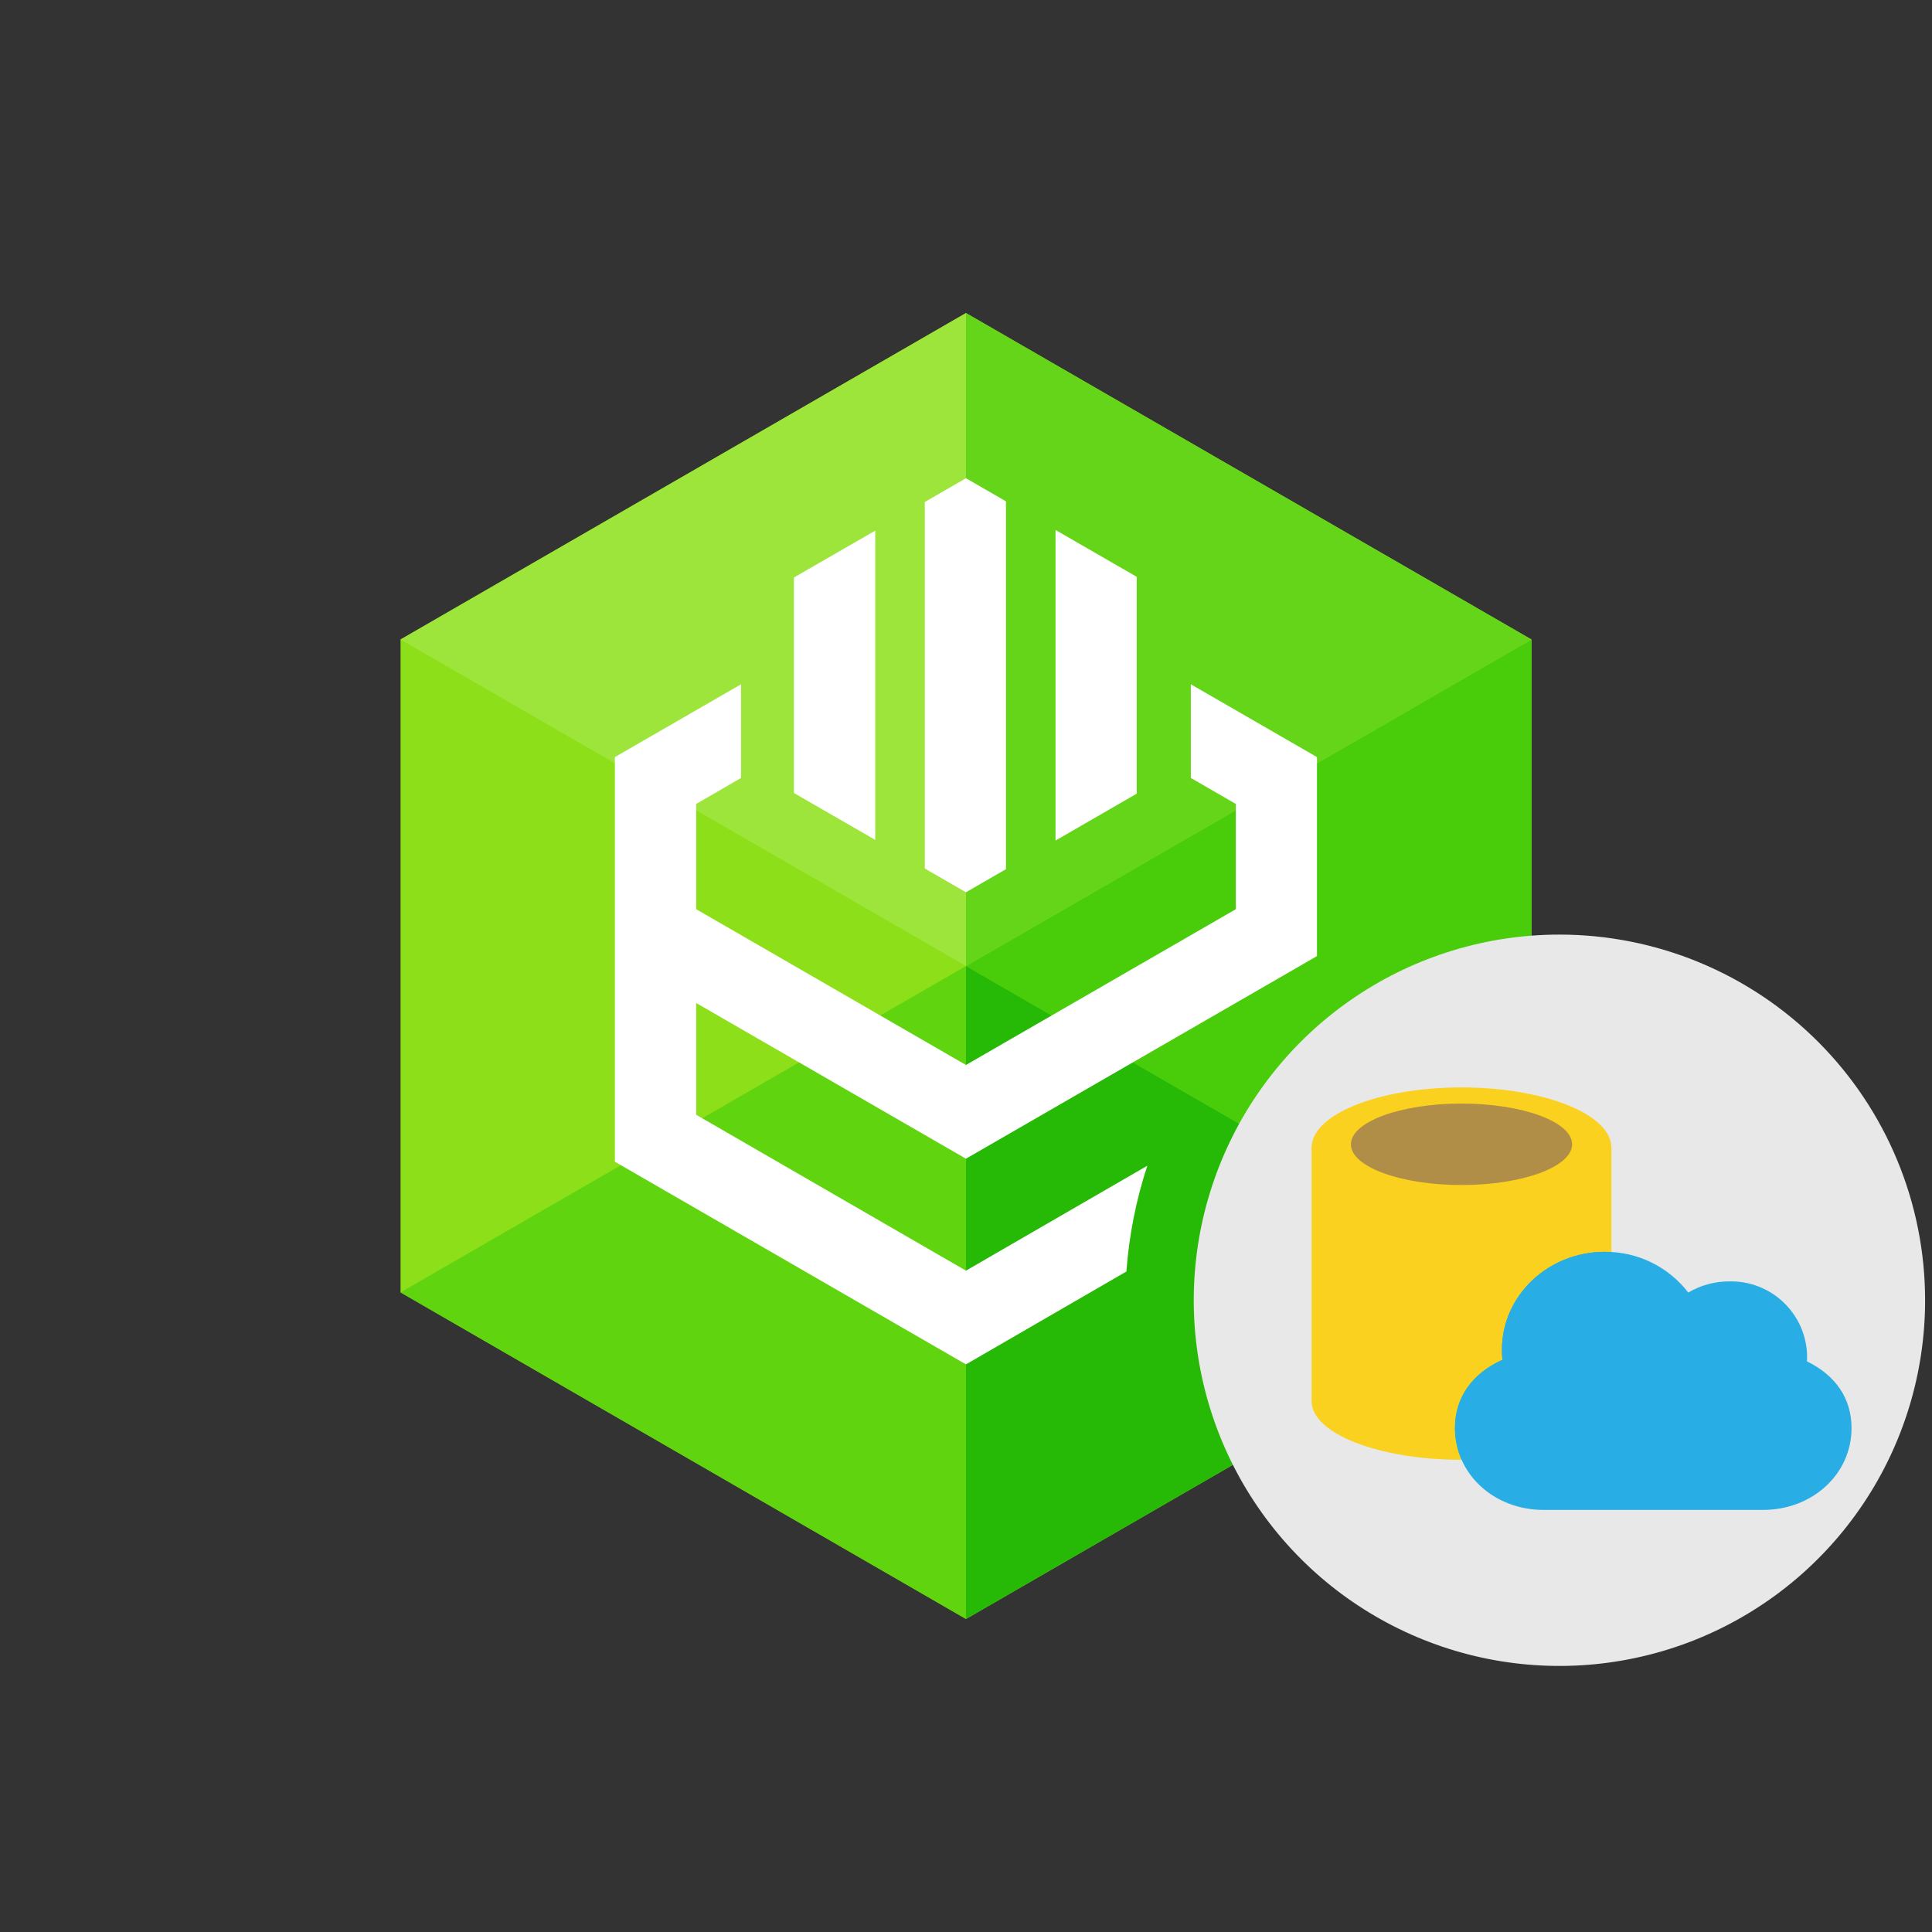 <svg width="150" height="150" viewBox="0 0 150 150" fill="none" xmlns="http://www.w3.org/2000/svg">
<rect x="0" y="0" width="150" height="150" fill="#333333" stroke="none"/>
<g clip-path="url(#clip0_9362_54216)">
<path d="M118.903 49.65V100.341L92.97 115.316L75 125.697L31.098 100.341V49.65L75 24.305L118.903 49.65Z" fill="#8DE019"/>
<path d="M75 24.305L31.098 49.65L75 75V24.305Z" fill="#9EE53B"/>
<path d="M75 75L31.098 100.341L75 125.696V75Z" fill="#5FD40F"/>
<path d="M118.902 49.649L92.969 64.623L75 75L118.902 100.341V49.649Z" fill="#49CD0A"/>
<path d="M75 24.305V75L92.969 64.624L118.902 49.65L75 24.305Z" fill="#64D518"/>
<path d="M75 75V125.696L118.902 100.341L75 75Z" fill="#26BA06"/>
<path d="M92.457 53.128V60.401L95.949 62.418V70.59L74.996 82.684L54.051 70.59V62.418L57.534 60.401V53.128L47.739 58.781V90.196L74.996 105.93L87.453 98.72C87.657 95.925 88.203 93.166 89.08 90.505L74.996 98.653L54.051 86.551V77.873L74.996 89.962L102.25 74.231V58.781L92.457 53.128Z" fill="white"/>
<path d="M78.103 67.482V38.924L74.996 37.129L71.801 38.976V67.429L74.996 69.276L78.103 67.482Z" fill="white"/>
<path d="M61.642 61.571L67.953 65.208V41.199L61.642 44.836V61.571Z" fill="white"/>
<path d="M88.253 44.783L81.951 41.147V65.26L88.253 61.619V44.783Z" fill="white"/>
<path fill-rule="evenodd" clip-rule="evenodd" d="M149.465 100.955C149.465 106.57 147.799 112.059 144.679 116.727C141.559 121.396 137.125 125.034 131.937 127.183C126.75 129.331 121.041 129.893 115.534 128.798C110.027 127.702 104.969 124.998 100.998 121.028C97.028 117.057 94.324 111.998 93.228 106.491C92.133 100.984 92.695 95.276 94.844 90.088C96.992 84.901 100.631 80.467 105.299 77.347C109.968 74.227 115.457 72.561 121.072 72.561C124.8 72.561 128.493 73.295 131.938 74.722C135.383 76.149 138.513 78.24 141.149 80.877C143.786 83.514 145.878 86.644 147.304 90.089C148.731 93.534 149.465 97.226 149.465 100.955V100.955Z" fill="#E8E8E8"/>
<path fill-rule="evenodd" clip-rule="evenodd" d="M101.832 89.078V108.789C101.832 111.299 107.043 113.338 113.471 113.338C119.898 113.338 125.109 111.299 125.109 108.789V89.078H101.832Z" fill="#FBD120"/>
<path fill-rule="evenodd" clip-rule="evenodd" d="M125.109 89.1C125.109 91.684 119.898 93.776 113.471 93.776C107.043 93.776 101.832 91.684 101.832 89.1C101.832 86.519 107.043 84.427 113.471 84.427C119.898 84.427 125.109 86.519 125.109 89.1Z" fill="#FBD120"/>
<path fill-rule="evenodd" clip-rule="evenodd" d="M122.058 88.845C122.058 90.59 118.211 92.006 113.471 92.006C108.729 92.006 104.884 90.59 104.884 88.845C104.884 87.096 108.729 85.68 113.471 85.68C118.211 85.68 122.058 87.096 122.058 88.845Z" fill="#B18E47"/>
<path d="M116.645 105.577C116.619 105.312 116.61 105.05 116.61 104.784C116.61 100.592 120.194 97.192 124.591 97.192C125.842 97.182 127.079 97.462 128.204 98.01C129.329 98.559 130.312 99.361 131.075 100.353C132.043 99.781 133.148 99.482 134.273 99.488C135.835 99.454 137.346 100.041 138.477 101.119C139.607 102.198 140.264 103.68 140.304 105.242L140.293 105.697C142.541 106.791 143.753 108.604 143.753 110.874C143.753 114.442 140.729 117.229 136.87 117.229H119.845C115.985 117.229 112.963 114.442 112.963 110.874C112.963 108.519 114.286 106.634 116.645 105.577Z" fill="#28ADE4"/>
<g style="mix-blend-mode:multiply">
<path d="M125.109 108.789V97.222C124.937 97.213 124.766 97.192 124.591 97.192C120.194 97.192 116.61 100.592 116.61 104.784C116.61 105.05 116.621 105.313 116.646 105.577C114.285 106.634 112.963 108.52 112.963 110.874C112.962 111.723 113.138 112.562 113.482 113.338C119.905 113.336 125.109 111.299 125.109 108.789Z" fill="#28ADE4"/>
</g>
</g>
<defs>
<clipPath id="clip0_9362_54216">
<rect width="150" height="150" fill="white"/>
</clipPath>
</defs>
</svg>
